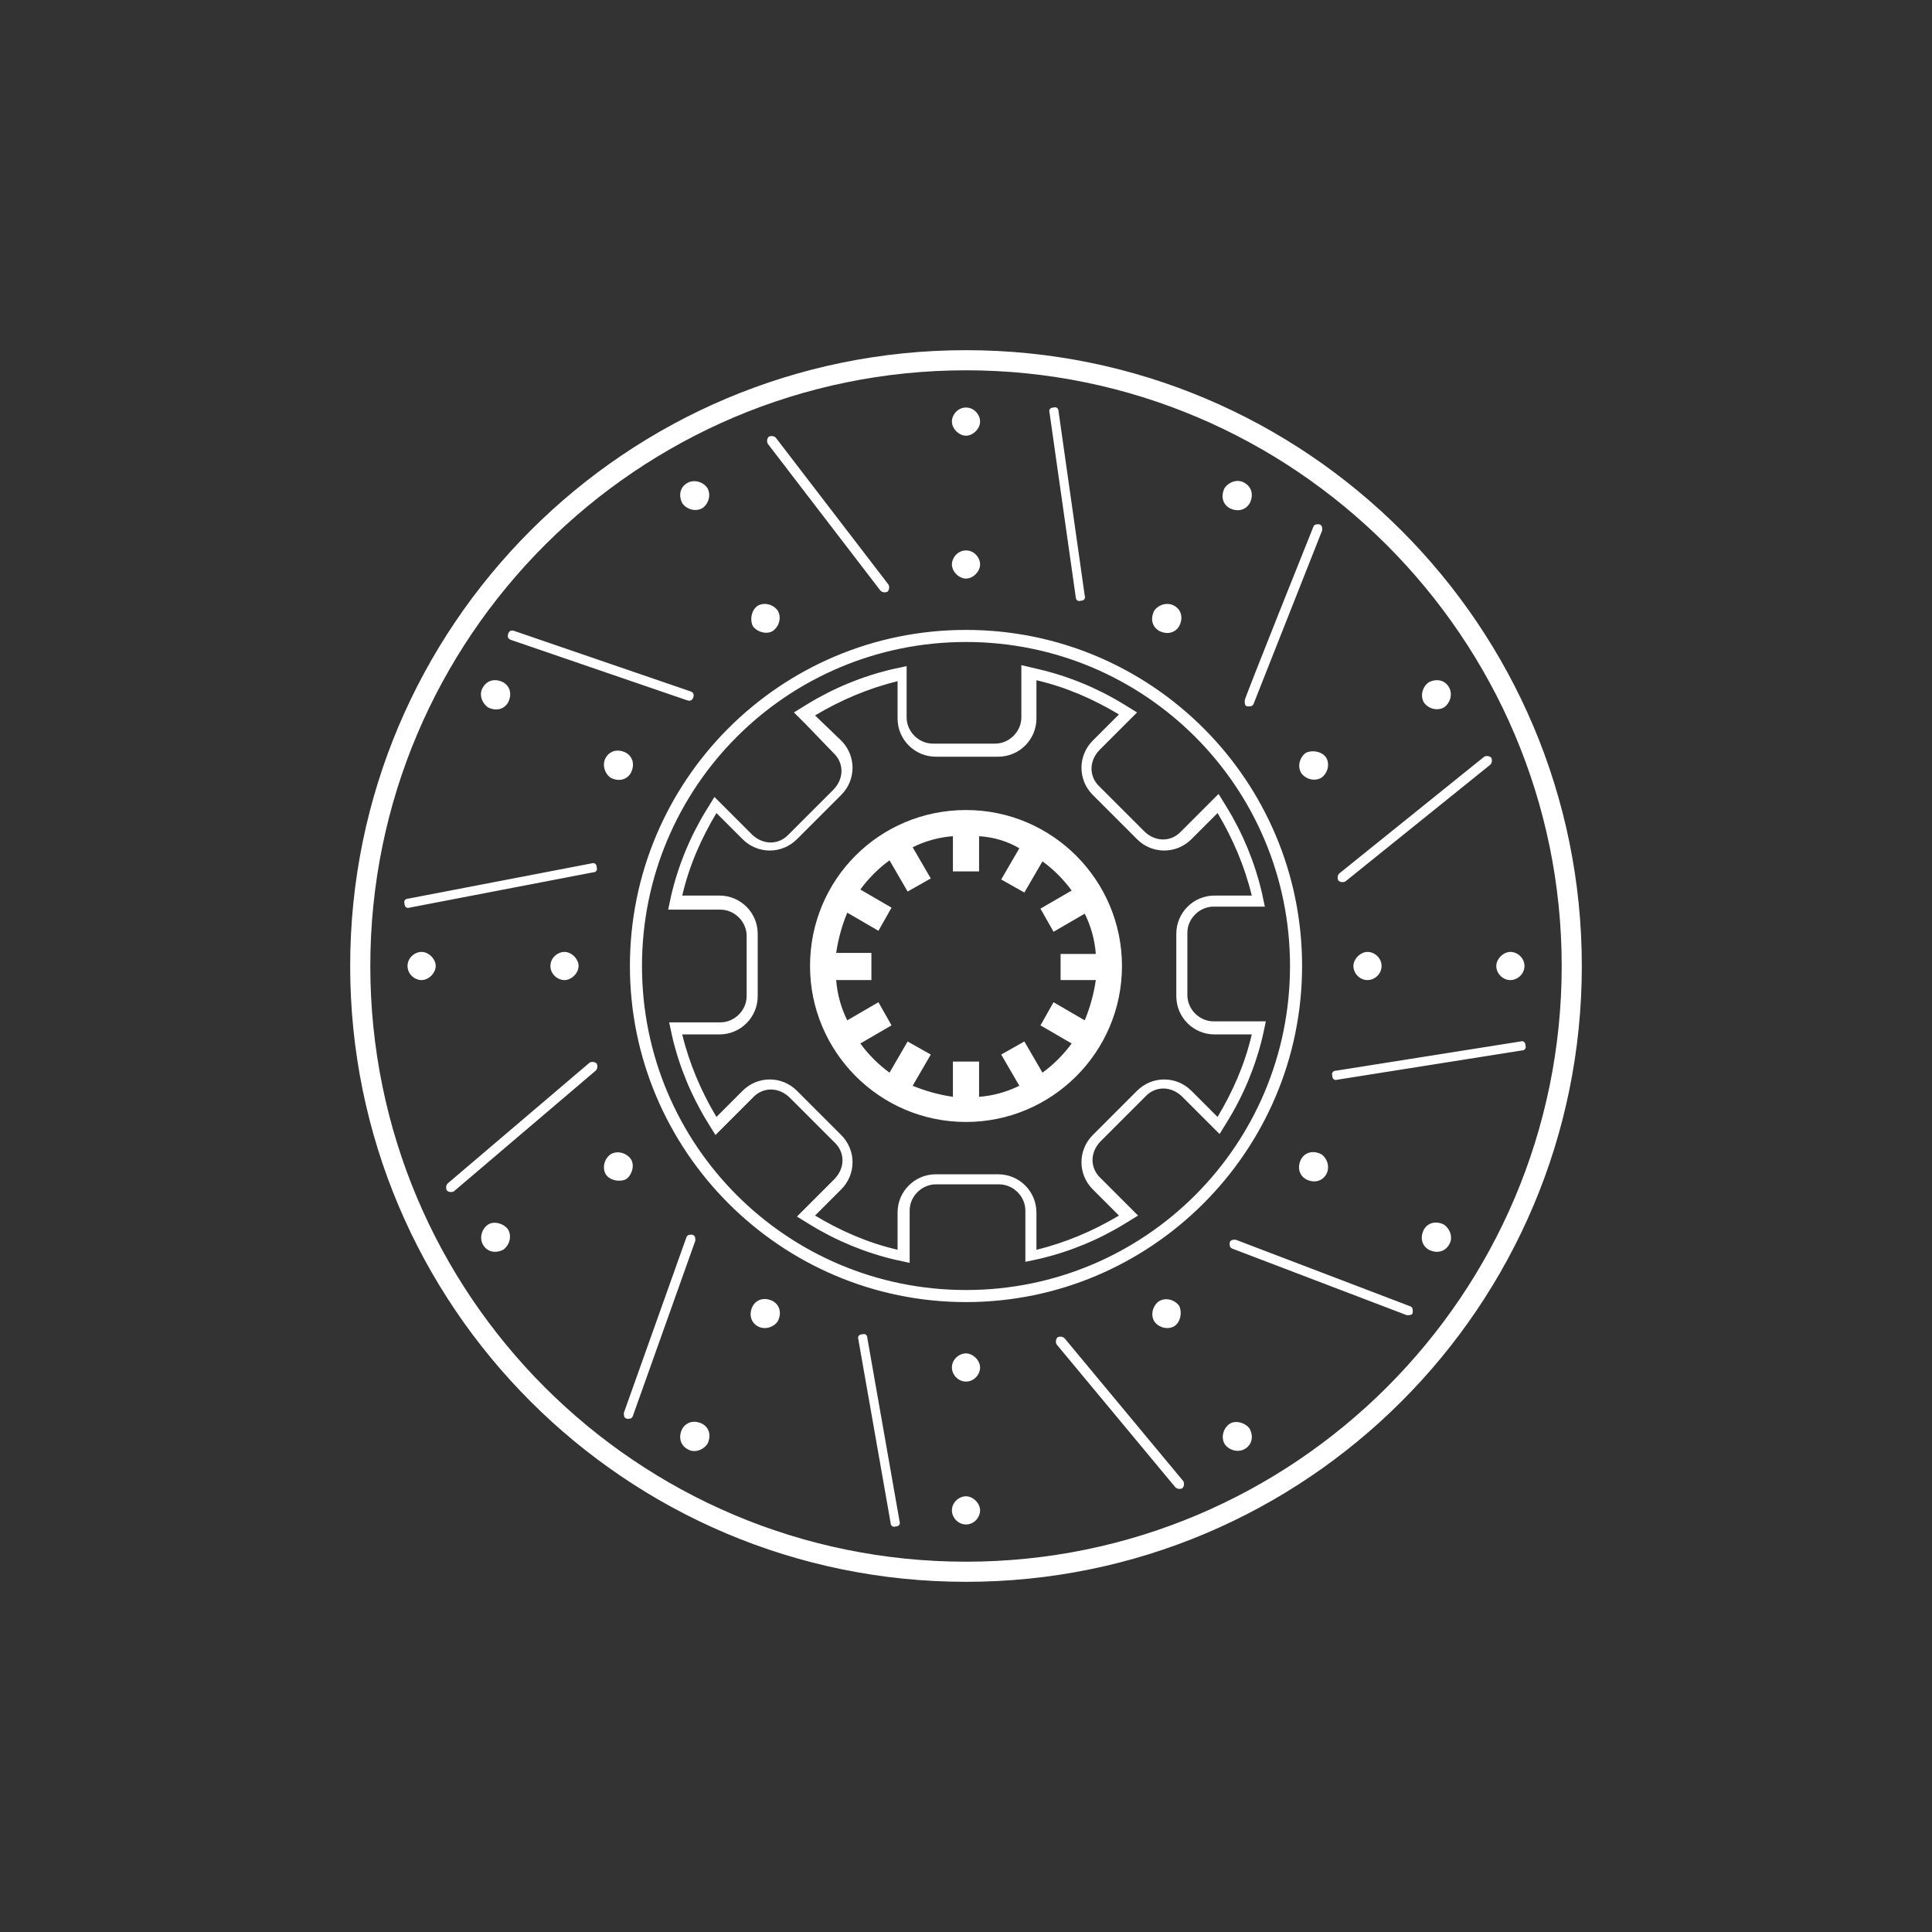 <?xml version="1.0" encoding="utf-8"?>
<!-- Generator: Adobe Illustrator 23.0.1, SVG Export Plug-In . SVG Version: 6.00 Build 0)  -->
<svg version="1.1" id="Layer_1" xmlns:xodm="http://www.corel.com/coreldraw/odm/2003"
	 xmlns="http://www.w3.org/2000/svg" xmlns:xlink="http://www.w3.org/1999/xlink" x="0px" y="0px" viewBox="0 0 192 192"
	 style="enable-background:new 0 0 192 192;" xml:space="preserve">
<rect x="0" y="0" width="192" height="192" fill="#333333" stroke="none"/>
<style type="text/css">
	.st0{fill-rule:evenodd;clip-rule:evenodd;fill:#FFFFFF;}
</style>
<g id="Camada_x0020_1">
	<path class="st0" d="M50.8,63.6c-0.3-0.1-0.4-0.3-0.3-0.6c0.1-0.3,0.3-0.4,0.6-0.3l17.5,6c0.3,0.1,0.4,0.3,0.3,0.6
		c-0.1,0.3-0.3,0.4-0.6,0.3L50.8,63.6z M40.7,90.2c-0.3,0.1-0.5-0.1-0.5-0.4c-0.1-0.3,0.1-0.5,0.4-0.5l18.2-3.5
		c0.3-0.1,0.5,0.1,0.5,0.4c0.1,0.3-0.1,0.5-0.4,0.5L40.7,90.2L40.7,90.2z M45.1,118.4c-0.2,0.1-0.5,0.1-0.7-0.1
		c-0.1-0.2-0.1-0.5,0.1-0.7l14.1-12c0.2-0.1,0.5-0.1,0.7,0.1c0.1,0.2,0.1,0.5-0.1,0.7C59.2,106.4,45.1,118.4,45.1,118.4z
		 M62.9,140.7c-0.1,0.3-0.3,0.3-0.6,0.3c-0.3-0.1-0.3-0.3-0.3-0.6l6.2-17.4c0.1-0.3,0.3-0.3,0.6-0.3c0.3,0.1,0.3,0.3,0.3,0.6
		L62.9,140.7L62.9,140.7z M89.4,151.2c0.1,0.3-0.1,0.5-0.4,0.5c-0.3,0.1-0.5-0.1-0.5-0.4l-3.2-18.2c-0.1-0.3,0.1-0.5,0.4-0.5
		c0.3-0.1,0.5,0.1,0.5,0.4L89.4,151.2z M117.6,147.2c0.1,0.2,0.1,0.5-0.1,0.7c-0.2,0.1-0.5,0.1-0.7-0.1l-11.8-14.2
		c-0.1-0.2-0.1-0.5,0.1-0.7c0.2-0.1,0.5-0.1,0.7,0.1L117.6,147.2z M140.1,129.8c0.3,0.1,0.3,0.3,0.3,0.6s-0.3,0.3-0.6,0.3l-17.3-6.6
		c-0.3-0.1-0.3-0.3-0.3-0.6c0.1-0.3,0.3-0.3,0.6-0.3L140.1,129.8L140.1,129.8z M151.1,103.5c0.3-0.1,0.5,0.1,0.5,0.4
		c0.1,0.3-0.1,0.5-0.4,0.5l-18.3,2.9c-0.3,0.1-0.5-0.1-0.5-0.4c-0.1-0.3,0.1-0.5,0.4-0.5L151.1,103.5L151.1,103.5z M147.5,75.2
		c0.2-0.1,0.5-0.1,0.7,0.1c0.1,0.2,0.1,0.5-0.1,0.7l-14.4,11.6c-0.2,0.1-0.5,0.1-0.7-0.1c-0.1-0.2-0.1-0.5,0.1-0.7L147.5,75.2z
		 M130.5,52.4c0.1-0.3,0.3-0.3,0.6-0.3c0.3,0.1,0.3,0.3,0.3,0.6l-6.8,17.2c-0.1,0.3-0.3,0.3-0.6,0.3s-0.3-0.3-0.3-0.6
		C123.6,69.6,130.5,52.4,130.5,52.4z M104.3,41c-0.1-0.3,0.1-0.5,0.4-0.5c0.3-0.1,0.5,0.1,0.5,0.4l2.6,18.3c0.1,0.3-0.1,0.5-0.4,0.5
		c-0.3,0.1-0.5-0.1-0.5-0.4L104.3,41z M76.3,44.1c-0.1-0.2-0.1-0.5,0.1-0.7c0.2-0.1,0.5-0.1,0.7,0.1l11.2,14.6
		c0.1,0.2,0.1,0.5-0.1,0.7c-0.2,0.1-0.5,0.1-0.7-0.1L76.3,44.1L76.3,44.1z M96,80.5c8.6,0,15.5,7,15.5,15.5c0,8.6-7,15.5-15.5,15.5
		c-8.6,0-15.5-7-15.5-15.5C80.5,87.4,87.4,80.5,96,80.5z M97.3,83.1v3.5h-2.6v-3.5c-1.4,0.1-2.8,0.5-4,1.1l1.8,3.1l-2.3,1.3
		l-1.8-3.1c-1.1,0.8-2.1,1.8-2.9,2.9l3.1,1.8l-1.3,2.3l-3.1-1.8c-0.5,1.2-0.9,2.6-1.1,4h3.5v2.7h-3.5c0.1,1.4,0.5,2.8,1.1,4l3.1-1.8
		l1.3,2.3l-3.1,1.8c0.8,1.1,1.8,2.1,2.9,2.9l1.8-3.1l2.3,1.3l-1.8,3.1c1.2,0.5,2.6,0.9,4,1.1v-3.5h2.6v3.5c1.4-0.1,2.8-0.5,4-1.1
		l-1.8-3.1l2.3-1.3l1.8,3.1c1.1-0.8,2.1-1.8,2.9-2.9l-3.1-1.8l1.3-2.3l3.1,1.8c0.5-1.2,0.9-2.6,1.1-4h-3.5v-2.6h3.5
		c-0.1-1.4-0.5-2.8-1.1-4l-3.1,1.8l-1.3-2.3l3.1-1.8c-0.8-1.1-1.8-2.1-2.9-2.9l-1.8,3.1l-2.3-1.3l1.8-3.1
		C100.1,83.6,98.8,83.2,97.3,83.1L97.3,83.1z M96,62.6c18.5,0,33.4,15,33.4,33.4s-15,33.4-33.4,33.4s-33.4-15-33.4-33.4
		S77.5,62.6,96,62.6z M103,67.6c3,0.7,5.7,1.9,8.2,3.4l0,0l-2.6,2.6c-1.5,1.5-1.5,3.9,0,5.4l4.4,4.4c1.5,1.5,3.9,1.5,5.4,0l2.6-2.6
		l0,0c1.5,2.5,2.7,5.3,3.4,8.2h-0.1h-3.6c-2.1,0-3.8,1.7-3.8,3.8v6.2c0,2.1,1.7,3.8,3.8,3.8h3.6h0.1c-0.7,3-1.9,5.7-3.4,8.2l0,0
		l-2.6-2.6c-1.5-1.5-3.9-1.5-5.4,0l-4.4,4.4c-1.5,1.5-1.5,3.9,0,5.4l2.6,2.6l0,0c-2.5,1.5-5.3,2.7-8.2,3.4v-0.1v-3.6
		c0-2.1-1.7-3.8-3.8-3.8h-6.2c-2.1,0-3.8,1.7-3.8,3.8v3.6v0.1c-3-0.7-5.7-1.9-8.2-3.4l0,0l2.6-2.6c1.5-1.5,1.5-3.9,0-5.4l-4.4-4.4
		c-1.5-1.5-3.9-1.5-5.4,0l-2.6,2.6l0,0c-1.5-2.5-2.7-5.3-3.4-8.2h0.1h3.6c2.1,0,3.8-1.7,3.8-3.8v-6.2c0-2.1-1.7-3.8-3.8-3.8h-3.6
		h-0.1c0.7-3,1.9-5.7,3.4-8.2l0,0l2.6,2.6c1.5,1.5,3.9,1.5,5.4,0l4.4-4.4c1.5-1.5,1.5-3.9,0-5.4l-2.6-2.5l0,0
		c2.5-1.5,5.3-2.7,8.2-3.4v0.1v3.6c0,2.1,1.7,3.8,3.8,3.8h6.2c2.1,0,3.8-1.7,3.8-3.8V67.6L103,67.6L103,67.6z M96,63.8
		c-17.8,0-32.2,14.4-32.2,32.2s14.4,32.2,32.2,32.2s32.2-14.4,32.2-32.2S113.8,63.8,96,63.8z M103.2,66.5c3,0.7,5.9,1.9,8.5,3.5
		l1.3,0.8l-1.1,1.1l-2.6,2.6c-1.1,1.1-1.1,2.7,0,3.7l4.4,4.4c1.1,1.1,2.7,1.1,3.7,0l2.6-2.6l1.1-1.1l0.8,1.3
		c1.6,2.6,2.8,5.5,3.5,8.5l0.3,1.4h-1.5h-3.6c-1.4,0-2.6,1.2-2.6,2.6v6.2c0,1.4,1.2,2.6,2.6,2.6h3.6h1.6l-0.3,1.4
		c-0.7,3-1.9,5.9-3.5,8.5l-0.8,1.3l-1.1-1.1l-2.6-2.6c-1.1-1.1-2.7-1.1-3.7,0l-4.4,4.4c-1.1,1.1-1.1,2.7,0,3.7l2.6,2.6l1.1,1.1
		l-1.3,0.8c-2.6,1.6-5.5,2.8-8.5,3.5l-1.4,0.3v-1.5v-3.6c0-1.4-1.2-2.6-2.6-2.6H93c-1.4,0-2.6,1.2-2.6,2.6v3.6v1.6l-1.4-0.3
		c-3-0.7-5.9-1.9-8.5-3.5l-1.3-0.8l1.1-1.1l2.6-2.6c1.1-1.1,1.1-2.7,0-3.7l-4.4-4.4c-1.1-1.1-2.7-1.1-3.7,0l-2.6,2.6l-1.1,1.1
		l-0.8-1.3c-1.6-2.6-2.8-5.5-3.5-8.5l-0.3-1.4h1.5h3.6c1.4,0,2.6-1.2,2.6-2.6V93c0-1.4-1.2-2.6-2.6-2.6h-3.6h-1.6l0.3-1.4
		c0.7-3,1.9-5.9,3.5-8.5l0.8-1.3l1.1,1.1l2.6,2.6c1.1,1.1,2.7,1.1,3.7,0l4.4-4.4c1.1-1.1,1.1-2.7,0-3.7L80.1,72l-1.2-1.2l1.3-0.8
		c2.6-1.6,5.5-2.8,8.5-3.5l1.4-0.3v1.5v3.6c0,1.4,1.2,2.6,2.6,2.6h6.2c1.4,0,2.6-1.2,2.6-2.6v-3.6v-1.6L103.2,66.5L103.2,66.5z
		 M116.7,60.2c0.7,0.4,0.9,1.2,0.5,2c-0.4,0.7-1.2,0.9-2,0.5c-0.7-0.4-0.9-1.2-0.5-2C115.1,60.1,116,59.8,116.7,60.2z M123.7,48
		c0.7,0.4,0.9,1.2,0.5,2c-0.4,0.7-1.2,0.9-2,0.5c-0.7-0.4-0.9-1.2-0.5-2C122.2,47.8,123.1,47.6,123.7,48z M131.8,75.3
		c0.4,0.7,0.1,1.6-0.5,2c-0.7,0.4-1.6,0.1-2-0.5c-0.4-0.7-0.1-1.6,0.5-2C130.5,74.5,131.4,74.7,131.8,75.3z M144,68.3
		c0.4,0.7,0.1,1.6-0.5,2c-0.7,0.4-1.6,0.1-2-0.5c-0.4-0.7-0.1-1.6,0.5-2C142.8,67.4,143.6,67.6,144,68.3z M137.3,96
		c0,0.8-0.7,1.4-1.4,1.4c-0.8,0-1.4-0.7-1.4-1.4s0.7-1.4,1.4-1.4C136.6,94.6,137.3,95.2,137.3,96z M151.5,96c0,0.8-0.7,1.4-1.4,1.4
		c-0.8,0-1.4-0.7-1.4-1.4s0.7-1.4,1.4-1.4C150.8,94.6,151.5,95.2,151.5,96z M131.8,116.7c-0.4,0.7-1.2,0.9-2,0.5
		c-0.7-0.4-0.9-1.2-0.5-2c0.4-0.7,1.2-0.9,2-0.5C131.9,115.1,132.2,116,131.8,116.7z M144,123.7c-0.4,0.7-1.2,0.9-2,0.5
		c-0.7-0.4-0.9-1.2-0.5-2c0.4-0.7,1.2-0.9,2-0.5C144.2,122.2,144.4,123.1,144,123.7z M116.7,131.8c-0.7,0.4-1.6,0.1-2-0.5
		c-0.4-0.7-0.1-1.6,0.5-2c0.7-0.4,1.6-0.1,2,0.5C117.5,130.5,117.3,131.4,116.7,131.8z M123.7,144c-0.7,0.4-1.6,0.1-2-0.5
		c-0.4-0.7-0.1-1.6,0.5-2s1.6-0.1,2,0.5C124.6,142.8,124.4,143.6,123.7,144z M96,137.3c-0.8,0-1.4-0.7-1.4-1.4
		c0-0.8,0.7-1.4,1.4-1.4s1.4,0.7,1.4,1.4C97.4,136.6,96.8,137.3,96,137.3z M96,151.5c-0.8,0-1.4-0.7-1.4-1.4c0-0.8,0.7-1.4,1.4-1.4
		s1.4,0.7,1.4,1.4C97.4,150.8,96.8,151.5,96,151.5z M75.3,131.8c-0.7-0.4-0.9-1.2-0.5-2c0.4-0.7,1.2-0.9,2-0.5
		c0.7,0.4,0.9,1.2,0.5,2C76.9,131.9,76,132.2,75.3,131.8z M68.3,144c-0.7-0.4-0.9-1.2-0.5-2c0.4-0.7,1.2-0.9,2-0.5
		c0.7,0.4,0.9,1.2,0.5,2C69.8,144.2,68.9,144.4,68.3,144z M60.2,116.7c-0.4-0.7-0.1-1.6,0.5-2c0.7-0.4,1.6-0.1,2,0.5s0.1,1.6-0.5,2
		C61.5,117.5,60.6,117.3,60.2,116.7z M48,123.7c-0.4-0.7-0.1-1.6,0.5-2s1.6-0.1,2,0.5c0.4,0.7,0.1,1.6-0.5,2
		C49.2,124.6,48.4,124.4,48,123.7z M54.7,96c0-0.8,0.7-1.4,1.4-1.4s1.4,0.7,1.4,1.4s-0.7,1.4-1.4,1.4S54.7,96.8,54.7,96z M40.5,96
		c0-0.8,0.7-1.4,1.4-1.4s1.4,0.7,1.4,1.4s-0.7,1.4-1.4,1.4S40.5,96.8,40.5,96z M60.2,75.3c0.4-0.7,1.2-0.9,2-0.5
		c0.7,0.4,0.9,1.2,0.5,2c-0.4,0.7-1.2,0.9-2,0.5C60.1,76.9,59.8,76,60.2,75.3z M48,68.3c0.4-0.7,1.2-0.9,2-0.5
		c0.7,0.4,0.9,1.2,0.5,2c-0.4,0.7-1.2,0.9-2,0.5C47.8,69.8,47.6,68.9,48,68.3z M75.3,60.2c0.7-0.4,1.6-0.1,2,0.5
		c0.4,0.7,0.1,1.6-0.5,2s-1.6,0.1-2-0.5C74.5,61.5,74.7,60.6,75.3,60.2z M68.3,48c0.7-0.4,1.6-0.1,2,0.5c0.4,0.7,0.1,1.6-0.5,2
		c-0.7,0.4-1.6,0.1-2-0.5C67.4,49.2,67.6,48.4,68.3,48z M96,54.7c0.8,0,1.4,0.7,1.4,1.4s-0.7,1.4-1.4,1.4s-1.4-0.7-1.4-1.4
		S95.2,54.7,96,54.7z M96,40.5c0.8,0,1.4,0.7,1.4,1.4s-0.7,1.4-1.4,1.4s-1.4-0.7-1.4-1.4S95.2,40.5,96,40.5z M96,34.8
		c33.8,0,61.2,27.4,61.2,61.2s-27.4,61.2-61.2,61.2S34.8,129.8,34.8,96S62.2,34.8,96,34.8z M96,36.8c-32.6,0-59.2,26.5-59.2,59.2
		s26.5,59.2,59.2,59.2c32.6,0,59.2-26.5,59.2-59.2C155.2,63.4,128.6,36.8,96,36.8z"/>
</g>
</svg>
